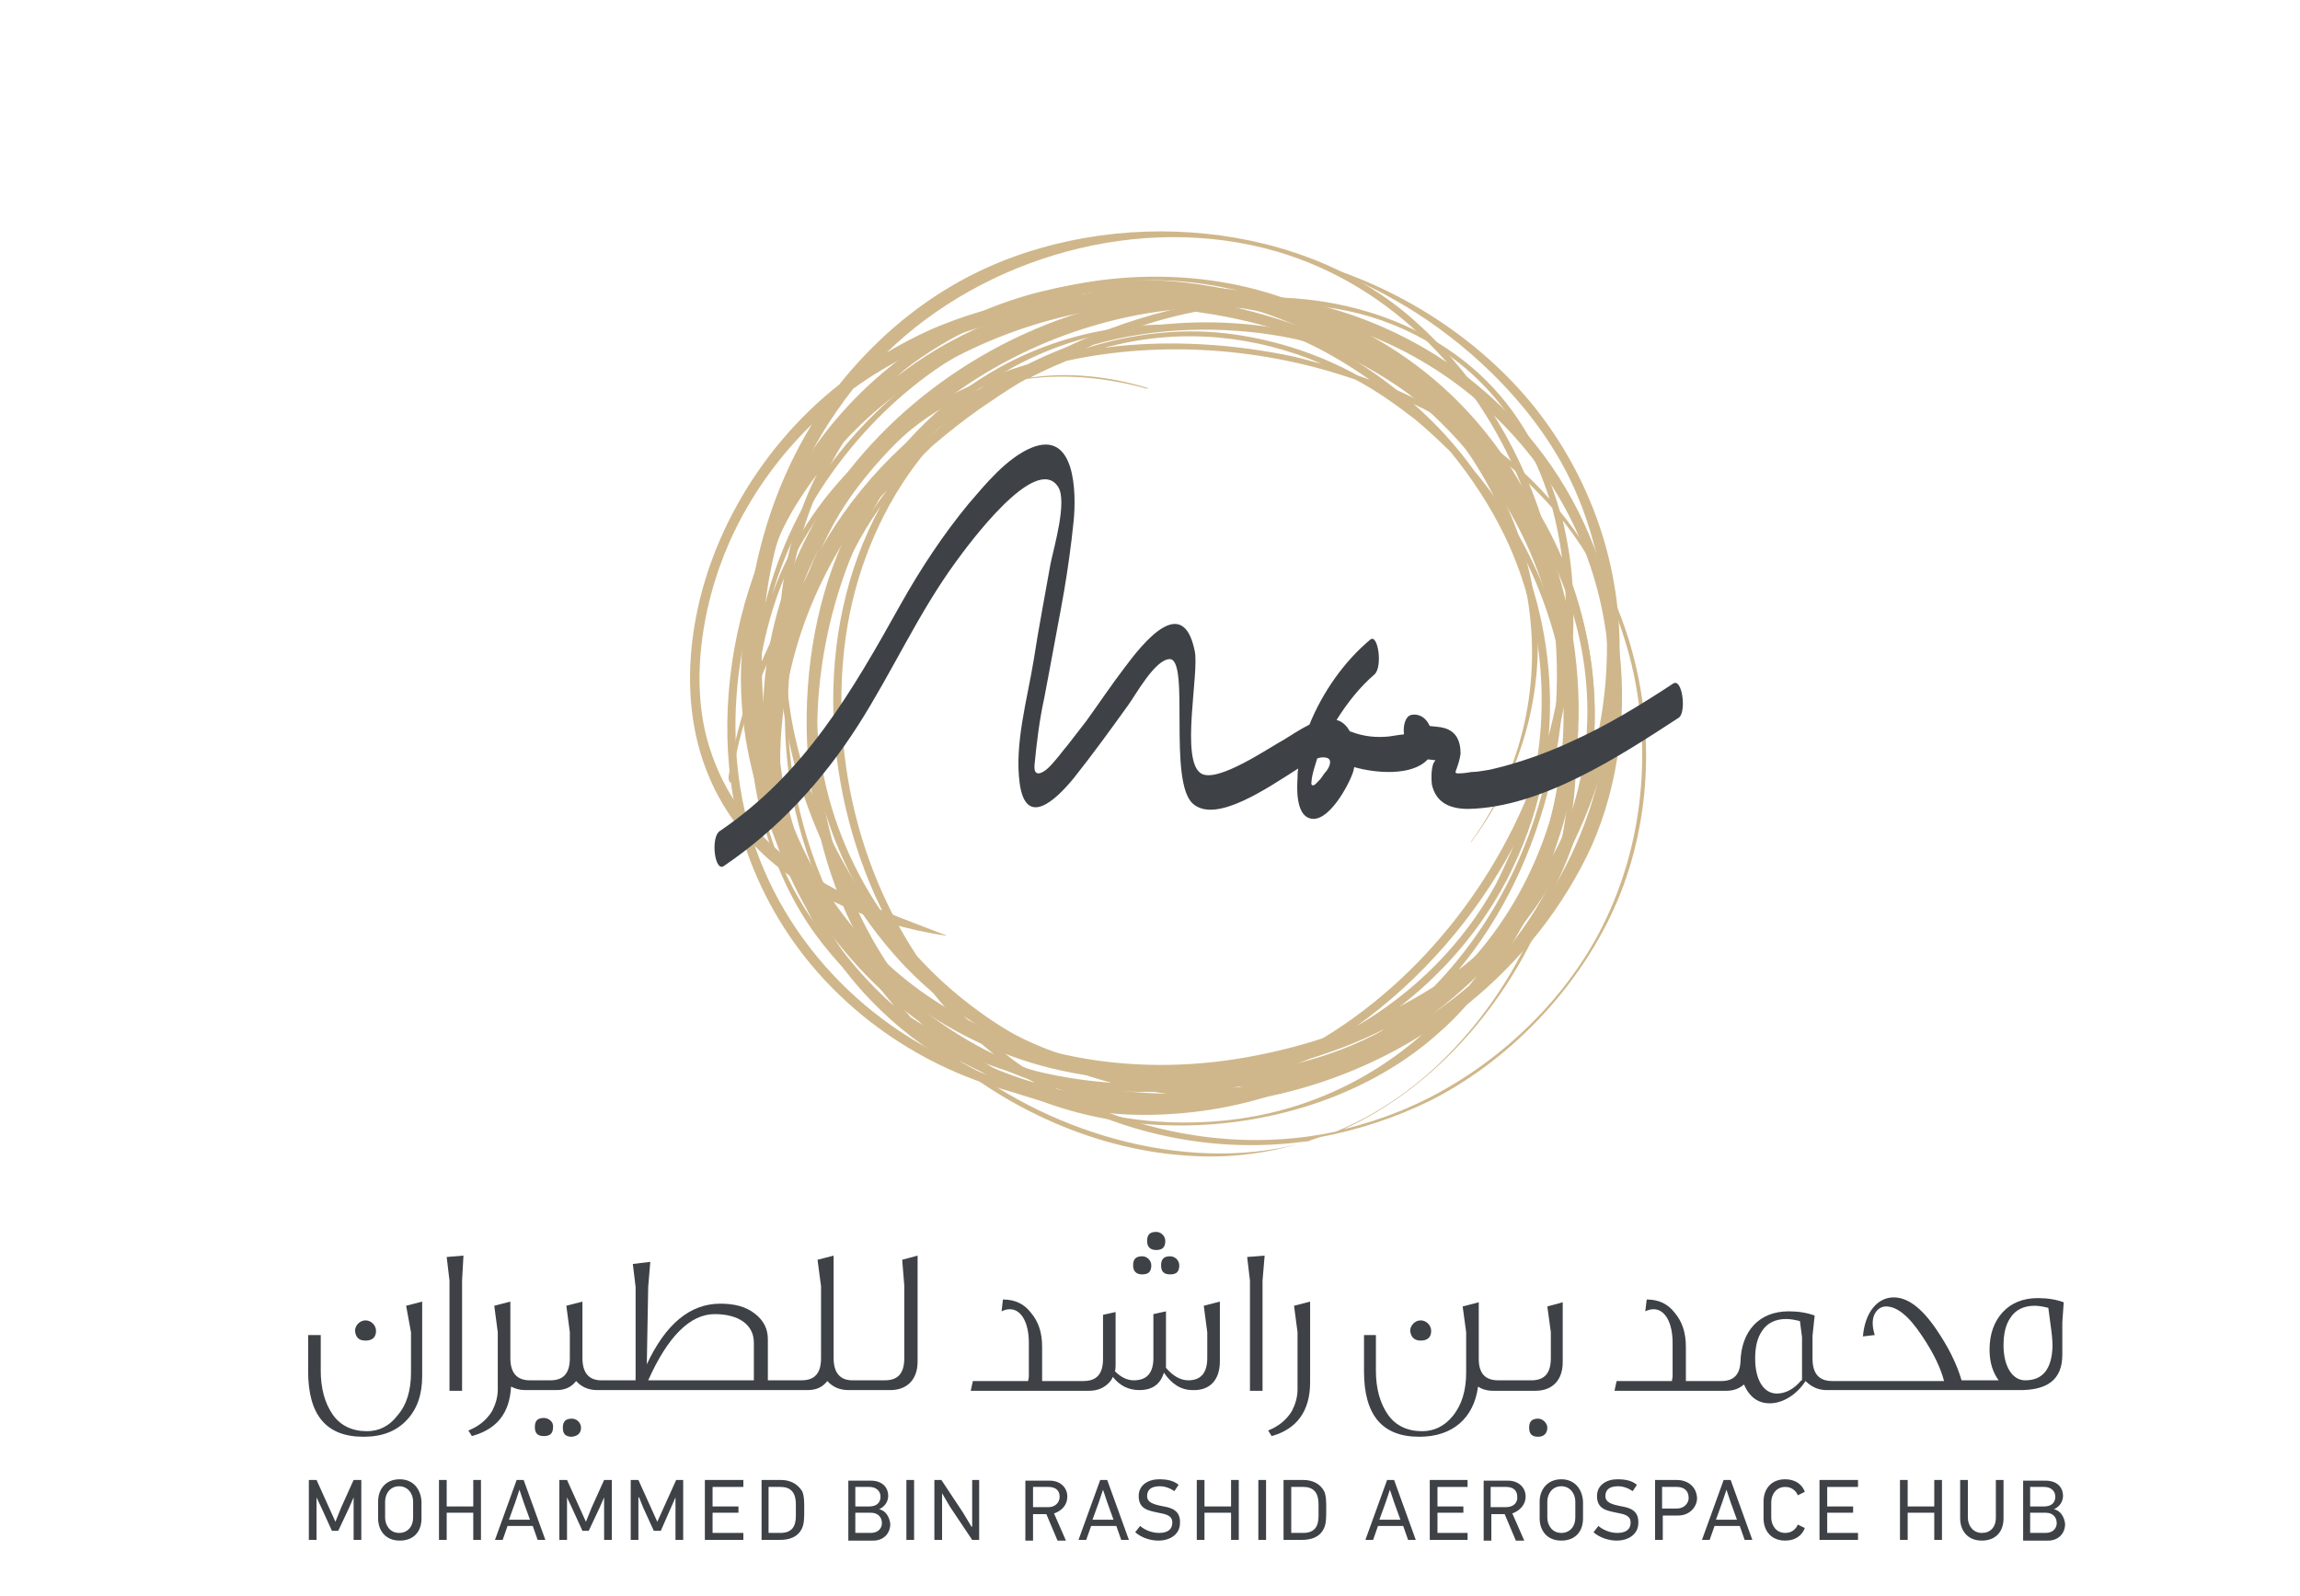 <svg width="98" height="68" xmlns="http://www.w3.org/2000/svg" xmlns:xlink="http://www.w3.org/1999/xlink" xml:space="preserve" overflow="hidden"><defs><clipPath id="clip0"><rect x="180" y="521" width="98" height="68"/></clipPath></defs><g clip-path="url(#clip0)" transform="translate(-180 -521)"><path d="M90.421 18.916C87.422 15.115 82.938 12.799 78.038 12.472 74.802 11.64 71.357 11.7 68.18 12.769 64.349 14.046 61.261 16.689 59.331 19.777 57.43 22.835 56.48 26.577 56.747 30.081 57.103 35.07 59.925 40.296 64.26 43.503 65.002 44.246 65.834 44.928 66.725 45.522 72.575 49.323 81.275 48.492 86.264 44.038 86.709 43.652 87.125 43.236 87.511 42.791 89.827 40.92 91.639 38.574 92.797 36.05 95.202 30.586 94.193 23.637 90.421 18.916ZM68.774 13.066C70.941 12.383 73.168 12.205 75.336 12.472 74.98 12.502 74.624 12.531 74.267 12.591 68.596 13.363 63.636 16.629 60.726 20.787 57.965 24.766 56.955 29.754 58.113 34.268 56.688 30.17 57.014 25.538 58.796 21.766 60.578 17.936 64.022 14.551 68.774 13.066ZM60.608 39.049C58.38 35.248 57.786 31.031 58.618 27.23 59.479 23.281 61.974 19.391 66.012 16.57 69.724 13.986 74.178 12.799 78.335 13.125 80.741 13.868 83.027 15.145 84.957 16.689 89.204 20.104 91.461 24.855 91.609 29.992 91.728 34.031 90.302 38.633 87.6 41.989 86.769 42.701 85.848 43.355 84.868 43.949 80.741 46.384 75.485 47.215 70.763 46.087 68.388 45.522 66.279 44.453 64.498 43.058 61.736 40.088 60.103 35.812 59.954 31.714 59.806 27.616 61.083 22.984 63.696 19.569 66.279 16.213 70.288 13.808 75.396 13.897 75.485 13.897 75.485 13.808 75.396 13.808 68.269 13.6 63.042 17.995 60.786 23.637 58.559 29.25 59.271 36.436 62.419 41.157 61.766 40.504 61.172 39.791 60.608 39.049ZM76.554 47.779C72.515 48.017 69.189 46.829 66.636 44.958 68.684 46.027 70.941 46.77 73.347 47.007 77.623 47.453 82.047 46.324 85.611 44.067 83.205 46.176 80.147 47.571 76.554 47.779ZM89.323 40.355C92.5 35.337 93.064 28.418 90.748 23.014 89.026 19.064 85.522 15.53 81.305 13.6 84.957 14.521 88.343 16.718 90.718 20.074 95.172 26.429 94.193 34.921 89.323 40.355Z" fill="#CFB78B" transform="matrix(1.004 0 0 1 154.64 521.025)"/><path d="M65.121 45.344C69.071 47.274 74.119 47.779 78.424 46.799 82.79 45.819 86.769 43.236 89.56 39.791 92.262 36.465 93.836 32.279 93.985 28.21 94.133 24.053 92.708 20.282 90.421 17.372 88.135 14.491 84.66 12.145 80.652 11.076 80.474 11.017 82.522 11.581 84.928 13.036 87.333 14.491 90.095 16.926 91.728 20.074 93.599 23.726 93.896 28.151 92.886 32.071 92.47 33.644 91.876 35.159 91.104 36.525 93.272 31.18 92.262 24.172 89.085 19.45 87.006 16.392 84.096 14.283 80.919 13.155 74.742 10.304 66.071 11.908 61.706 17.342 61.647 17.401 61.617 17.461 61.558 17.52 56.806 22.212 54.876 30.081 56.955 36.258 58.41 40.415 61.439 43.533 65.121 45.344ZM91.758 30.972C91.49 35.337 89.53 39.672 86.026 42.494 85.522 42.88 84.987 43.266 84.453 43.592 79.939 46.324 73.495 46.532 68.744 44.275 63.725 41.87 60.192 36.644 59.004 31.388 58.054 27.111 58.766 22.449 61.053 18.827 66.398 12.917 76.583 11.017 83.413 14.996 86.591 17.253 88.966 20.727 89.857 24.35 90.778 28.091 90.243 32.279 87.689 35.842 87.689 35.872 87.689 35.872 87.689 35.872 89.976 32.783 90.778 29.309 90.451 26.072 90.124 22.924 88.699 19.836 86.412 17.312 86.799 17.698 87.184 18.084 87.541 18.5 90.481 21.796 91.995 26.518 91.758 30.972ZM76.762 12.145C77.118 12.205 77.474 12.294 77.801 12.353 73.555 11.7 68.863 12.591 65.032 14.848 64.438 15.204 63.874 15.59 63.339 16.006 66.784 12.769 72.1 11.314 76.762 12.145ZM57.341 36.169C55.767 31.744 56.42 26.488 58.559 22.36 58.945 21.588 59.42 20.876 59.925 20.193 56.688 26.666 58.499 35.693 63.666 41.157 67.319 44.988 72.931 46.859 78.038 46.265 74.861 46.977 71.476 46.977 68.269 46.116 63.28 44.78 59.063 41.038 57.341 36.169Z" fill="#CFB78B" transform="matrix(1.004 0 0 1 154.64 521.025)"/><path d="M90.718 22.152C89.649 18.767 87.689 15.709 85.076 13.452 80.058 9.146 71.773 8.73 65.982 11.967 63.963 13.095 62.27 14.61 60.875 16.362 57.341 19.153 54.906 23.489 54.579 27.913 54.253 32.338 56.153 35.515 58.945 37.416 60.103 40.534 62.3 43.147 64.943 44.869 67.526 46.562 70.763 47.542 74.148 47.482 78.692 47.393 82.552 45.671 85.403 43.087 87.808 41.632 89.768 39.643 91.075 37.445 93.866 32.754 93.331 26.696 90.718 22.152ZM79.434 10.69C84.393 12.145 88.135 16.154 89.946 20.965 89.798 20.757 89.649 20.519 89.471 20.311 84.245 13.452 73.436 10.601 65.418 13.749 64.557 14.075 63.696 14.521 62.894 14.996 67.022 10.957 73.614 8.998 79.434 10.69ZM91.223 30.913C90.778 35.189 88.877 39.168 86.115 42.018 83.859 43.474 81.156 44.453 78.543 44.958 73.733 45.908 68.655 45.196 64.616 42.404 63.013 41.306 61.706 39.94 60.637 38.396 62.152 39.138 63.815 39.613 65.418 39.851 65.745 39.91 61.409 38.425 60.043 37.475 59.36 36.287 58.796 35.04 58.41 33.704 57.608 21.677 68.684 15.59 68.417 15.709 61.914 18.767 57.905 25.063 57.876 31.566 57.222 27.854 57.697 23.845 59.093 20.549 59.687 19.094 60.518 17.758 61.469 16.54 67.2 12.353 76.138 11.908 82.819 15.382 85.878 16.985 88.669 19.599 90.451 22.628 91.282 25.389 91.49 28.329 91.223 30.913ZM55.381 31.863C54.431 28.923 55.144 25.211 56.48 22.509 57.311 20.816 58.44 19.302 59.717 18.055 57.697 21.351 56.718 25.449 56.925 29.339 57.044 31.506 57.549 33.615 58.38 35.575 58.44 35.812 58.499 36.079 58.588 36.317 58.618 36.376 58.618 36.465 58.648 36.525 57.193 35.367 56.005 33.852 55.381 31.863ZM71.595 47.126C66.16 46.473 61.647 42.642 59.598 37.95 61.587 41.187 64.705 43.8 68.536 45.107 73.139 46.681 79.256 46.235 84.007 43.83 80.741 46.324 76.346 47.69 71.595 47.126ZM90.986 36.852C90.035 38.633 88.699 40.118 87.155 41.306 90.896 36.822 92.5 30.022 91.193 23.964 93.034 27.884 93.242 32.605 90.986 36.852Z" fill="#CFB78B" transform="matrix(1.004 0 0 1 154.64 521.025)"/><path d="M94.757 28.685C94.193 26.013 93.034 23.697 91.461 21.766 91.015 20.222 90.362 18.767 89.441 17.49 86.739 13.749 81.839 12.175 77.148 12.769 76.821 12.799 76.494 12.858 76.168 12.917 74.059 12.62 71.862 12.71 69.724 13.274 65.893 14.283 62.241 17.075 59.954 20.549 58.44 22.895 57.549 25.597 57.282 28.27 57.222 28.596 57.193 28.923 57.163 29.22 56.688 30.556 56.361 31.833 56.183 33.05 56.153 33.229 56.272 33.437 56.302 33.258 56.45 32.189 56.718 31.091 57.103 29.962 56.925 33.496 57.965 37.178 59.865 39.791 60.637 40.86 61.558 41.811 62.567 42.642 63.25 43.295 63.993 43.889 64.765 44.424 67.853 47.245 71.862 49.026 75.841 49.234 77.771 49.353 79.612 49.026 81.275 48.433 82.849 48.136 84.423 47.631 85.937 46.888 88.936 45.374 91.639 42.731 93.272 39.672 95.143 36.228 95.499 32.189 94.757 28.685ZM58.915 36.97C57.846 34.565 57.311 31.833 57.46 29.101 57.905 27.943 58.499 26.815 59.182 25.686 58.44 28.418 58.41 31.358 58.885 33.912 59.479 37.119 61.023 40.266 63.191 42.82 63.132 42.791 63.102 42.731 63.042 42.701 61.32 41.128 59.895 39.168 58.915 36.97ZM79.672 14.313C79.998 14.372 80.295 14.432 80.592 14.521 81.572 14.966 82.493 15.53 83.384 16.154 83.235 16.095 83.057 16.035 82.879 15.976 81.275 15.085 79.493 14.491 77.623 14.224 75.544 13.927 73.376 14.165 71.327 14.818 71.446 14.758 71.565 14.729 71.654 14.669 74.327 13.897 77.177 13.868 79.672 14.313ZM73.347 13.986C74.356 13.63 75.366 13.363 76.405 13.185 77.356 13.363 78.335 13.6 79.256 13.927 77.326 13.63 75.277 13.63 73.347 13.986ZM82.196 14.996C83.978 15.649 85.64 16.659 87.036 17.906 86.234 17.431 85.403 16.985 84.542 16.599 83.799 16.006 83.027 15.471 82.196 14.996ZM89.085 22.746C90.629 25.924 91.104 29.725 90.302 33.347 88.372 38.396 84.542 42.82 79.761 45.107 79.137 45.315 78.514 45.493 77.89 45.641 76.583 45.938 75.247 46.116 73.911 46.116 70.288 45.522 66.725 43.533 64.171 40.712 61.558 36.733 60.4 31.566 61.231 26.607 61.676 24.023 62.745 21.47 64.409 19.391 64.527 19.272 64.676 19.124 64.794 19.005 65.448 18.441 66.16 17.876 66.873 17.372 67.437 16.985 68.002 16.599 68.596 16.243 68.684 16.213 68.744 16.154 68.833 16.124 70.555 15.887 72.337 16.095 73.941 16.54 73.97 16.54 74 16.51 73.97 16.51 72.337 16.006 70.615 15.827 68.981 16.065 69.486 15.798 70.021 15.56 70.526 15.352 74.594 14.461 78.959 14.818 82.79 16.154 83.68 16.629 84.512 17.223 85.314 17.847 85.848 18.292 86.353 18.767 86.828 19.242 87.719 20.341 88.491 21.529 89.085 22.746ZM89.441 22.776C90.451 24.528 91.164 26.458 91.55 28.477 91.431 29.428 91.223 30.378 90.986 31.328 91.193 28.774 90.807 26.191 89.916 23.904 89.768 23.518 89.62 23.132 89.441 22.776ZM89.501 36.02C89.263 36.555 89.026 37.089 88.758 37.624 87.363 40.207 85.254 42.286 82.819 43.711 85.551 41.751 87.897 39.049 89.501 36.02ZM63.547 42.909C59.687 38.574 57.668 32.16 59.212 25.983 59.271 25.746 59.331 25.508 59.42 25.27 60.4 23.726 61.558 22.242 62.894 20.876 60.815 23.637 59.568 27.023 59.628 30.408 59.687 34.387 61.35 38.128 63.933 40.979 64.201 41.395 64.498 41.781 64.765 42.167 65.656 43.325 66.725 44.364 67.883 45.255 66.457 44.78 65.121 44.127 63.904 43.325 63.785 43.176 63.666 43.028 63.547 42.909ZM65.032 18.292C63.013 19.985 61.231 21.945 59.806 24.083 60.726 21.737 62.27 19.51 64.29 17.995 65.21 17.312 66.16 16.837 67.14 16.51 66.398 17.045 65.685 17.639 65.032 18.292ZM62.627 21.559C59.657 26.993 60.192 33.941 62.864 39.108 60.162 35.307 59.063 30.289 60.637 25.478 61.083 24.112 61.766 22.776 62.627 21.559ZM65.359 42.345C67.378 44.127 69.843 45.433 72.426 46.116 71.179 46.027 69.932 45.819 68.744 45.493 67.497 44.632 66.339 43.563 65.359 42.345ZM72.159 14.788C72.248 14.758 72.337 14.729 72.396 14.729 75.514 13.927 78.632 14.313 81.335 15.471 80.949 15.382 80.562 15.263 80.177 15.174 77.682 14.64 74.891 14.432 72.159 14.788ZM67.289 16.421C66.962 16.51 66.665 16.629 66.339 16.748 66.754 16.57 67.14 16.392 67.586 16.213 67.497 16.303 67.408 16.362 67.289 16.421ZM61.914 20.193C60.845 21.499 60.073 23.014 59.509 24.558 58.707 25.805 58.024 27.111 57.489 28.388 57.668 27.29 57.935 26.191 58.321 25.152 59.479 22.063 61.706 19.51 64.379 17.817 63.547 18.441 62.686 19.213 61.914 20.193ZM68.714 45.819C68.863 45.938 69.011 46.027 69.189 46.116 68.15 45.819 67.14 45.404 66.19 44.899 66.992 45.285 67.823 45.582 68.714 45.819ZM69.575 46.057C71.06 46.384 72.634 46.532 74.208 46.502 74.416 46.532 74.624 46.562 74.831 46.592 73.198 46.77 71.624 46.71 70.11 46.384 69.932 46.265 69.754 46.146 69.575 46.057ZM76.316 46.681C80.355 46.74 84.868 45.018 88.046 42.078 89.055 41.128 89.916 40.059 90.6 38.93 89.679 41.246 88.254 43.444 86.353 45.285 84.928 46.651 83.443 47.571 81.958 48.195 78.424 48.967 74.713 48.462 71.506 47.067 71.416 47.007 71.298 46.977 71.209 46.918 72.931 47.156 74.653 47.037 76.316 46.681ZM87.719 42.018C84.928 44.602 81.186 46.087 77.593 46.324 78.276 46.116 78.989 45.849 79.642 45.522 79.731 45.493 79.85 45.463 79.939 45.433 83.829 44.097 87.244 41.217 89.204 37.475 89.887 36.139 90.392 34.773 90.689 33.347 91.164 32.1 91.52 30.823 91.728 29.547 92.084 32.16 91.876 34.921 91.104 37.505 90.273 39.168 89.144 40.712 87.719 42.018ZM92.114 33.229C92.203 31.744 92.114 30.259 91.847 28.774 91.995 27.824 92.055 26.844 92.025 25.924 92.53 27.705 92.767 29.606 92.648 31.536 92.559 33.14 92.203 34.743 91.639 36.258 91.906 35.218 92.055 34.209 92.114 33.229ZM91.698 25.3C91.728 26.072 91.698 26.874 91.639 27.705 90.956 24.884 89.62 22.182 87.808 20.014 87.066 18.975 86.205 18.025 85.254 17.193 86.205 17.639 87.066 18.173 87.897 18.738 87.897 18.738 87.927 18.767 87.957 18.767 89.59 20.43 90.867 22.479 91.698 24.736 91.668 24.914 91.698 25.122 91.698 25.3ZM88.936 19.51C89.738 20.163 90.481 20.876 91.134 21.618 91.312 22.301 91.461 23.014 91.55 23.756 90.896 22.212 90.006 20.787 88.936 19.51ZM81.928 13.125C84.66 13.571 87.155 14.996 88.847 17.104 89.827 18.322 90.54 19.718 91.015 21.232 90.184 20.282 89.234 19.45 88.194 18.678 86.799 17.223 85.136 16.035 83.324 15.174 82.522 14.788 81.632 14.491 80.741 14.254 79.553 13.719 78.306 13.333 77.058 13.066 78.692 12.828 80.355 12.858 81.928 13.125ZM66.012 15.055C69.071 13.274 72.396 12.71 75.485 13.066 73.792 13.422 72.1 14.016 70.466 14.788 69.932 14.996 69.397 15.233 68.863 15.501 65.596 16.481 62.597 18.322 60.4 21.054 59.36 22.36 58.559 23.815 58.024 25.33 59.212 21.172 62.3 17.223 66.012 15.055ZM58.291 36.495C57.757 35.189 57.43 33.704 57.341 32.189 57.668 34.892 58.648 37.535 60.132 39.732 59.39 38.752 58.766 37.653 58.291 36.495ZM65.953 45.166C67.14 45.819 68.417 46.324 69.754 46.651 69.932 46.681 70.11 46.74 70.288 46.77 73.465 48.462 77.266 49.145 80.889 48.581 75.99 50.066 70.021 48.403 65.953 45.166ZM93.242 39.494C91.461 43.028 88.194 45.879 84.72 47.304 83.918 47.631 83.087 47.898 82.255 48.106 86.234 46.324 89.62 42.375 91.164 37.92 92.025 36.258 92.559 34.446 92.797 32.635 93.153 29.962 92.827 27.29 91.995 24.884 91.936 23.934 91.787 23.043 91.579 22.152 92.648 23.518 93.51 25.063 94.074 26.815 95.41 30.705 95.291 35.426 93.242 39.494Z" fill="#CFB78B" transform="matrix(1.004 0 0 1 154.64 521.025)"/><path d="M39.732 64.23 39.494 64.824 39.494 64.824 39.227 64.23 38.693 63.042 38.366 63.042 38.366 65.596 38.693 65.596 38.693 63.785 38.693 63.785 38.901 64.23 39.346 65.21 39.613 65.21 40.059 64.26 40.266 63.785 40.266 63.785 40.266 65.596 40.593 65.596 40.593 63.042 40.266 63.042Z" fill="#3E4246" transform="matrix(1.004 0 0 1 154.64 521.025)"/><path d="M42.226 63.013C41.603 63.013 41.306 63.458 41.306 63.963L41.306 64.676C41.306 65.18 41.603 65.626 42.226 65.626 42.791 65.626 43.147 65.27 43.147 64.676L43.147 63.963C43.117 63.428 42.791 63.013 42.226 63.013ZM42.791 64.646C42.791 65.032 42.553 65.299 42.197 65.299 41.811 65.299 41.603 64.973 41.603 64.646L41.603 63.963C41.603 63.636 41.811 63.31 42.197 63.31 42.553 63.31 42.791 63.607 42.791 63.963L42.791 64.646Z" fill="#3E4246" transform="matrix(1.004 0 0 1 154.64 521.025)"/><path d="M45.344 64.171 44.216 64.171 44.216 63.042 43.889 63.042 43.889 65.596 44.216 65.596 44.216 64.438 45.344 64.438 45.344 65.596 45.671 65.596 45.671 63.042 45.344 63.042Z" fill="#3E4246" transform="matrix(1.004 0 0 1 154.64 521.025)"/><path d="M47.185 63.042 46.265 65.596 46.592 65.596 46.799 65.002 47.868 65.002 48.076 65.596 48.403 65.596 47.482 63.042 47.185 63.042ZM47.75 64.735 46.859 64.735 47.126 63.993 47.304 63.458 47.304 63.458 47.482 63.993 47.75 64.735Z" fill="#3E4246" transform="matrix(1.004 0 0 1 154.64 521.025)"/><path d="M50.363 64.23 50.125 64.824 50.125 64.824 49.858 64.23 49.323 63.042 48.997 63.042 48.997 65.596 49.323 65.596 49.323 63.785 49.323 63.785 49.531 64.23 49.977 65.21 50.244 65.21 50.689 64.26 50.897 63.785 50.897 63.785 50.897 65.596 51.224 65.596 51.224 63.042 50.897 63.042Z" fill="#3E4246" transform="matrix(1.004 0 0 1 154.64 521.025)"/><path d="M53.421 64.23 53.154 64.824 53.154 64.824 52.887 64.23 52.352 63.042 52.026 63.042 52.026 65.596 52.352 65.596 52.352 63.785 52.382 63.785 52.56 64.23 53.006 65.21 53.303 65.21 53.718 64.26 53.926 63.785 53.926 63.785 53.926 65.596 54.253 65.596 54.253 63.042 53.956 63.042Z" fill="#3E4246" transform="matrix(1.004 0 0 1 154.64 521.025)"/><path d="M58.41 63.042 57.579 63.042 57.579 65.596 58.351 65.596C58.766 65.596 59.123 65.478 59.301 65.091 59.39 64.884 59.39 64.646 59.39 64.29 59.39 63.963 59.39 63.725 59.301 63.518 59.093 63.191 58.766 63.042 58.41 63.042ZM59.034 64.587C59.034 65.032 58.855 65.299 58.38 65.299L57.876 65.299 57.876 63.339 58.38 63.339C58.766 63.339 59.034 63.518 59.034 64.082L59.034 64.587Z" fill="#3E4246" transform="matrix(1.004 0 0 1 154.64 521.025)"/><path d="M62.567 64.29 62.567 64.29C62.835 64.171 62.953 63.933 62.953 63.725 62.953 63.339 62.686 63.072 62.211 63.072L61.261 63.072 61.261 65.626 62.33 65.626C62.716 65.626 63.042 65.359 63.042 64.913 63.013 64.646 62.864 64.349 62.567 64.29ZM61.558 63.339 62.152 63.339C62.449 63.339 62.627 63.518 62.627 63.755 62.627 63.993 62.478 64.171 62.152 64.171L61.558 64.171 61.558 63.339ZM62.211 65.299 61.558 65.299 61.558 64.438 62.211 64.438C62.538 64.438 62.686 64.646 62.686 64.884 62.686 65.091 62.538 65.299 62.211 65.299Z" fill="#3E4246" transform="matrix(1.004 0 0 1 154.64 521.025)"/><path d="M63.725 63.042 64.052 63.042 64.052 65.596 63.725 65.596Z" fill="#3E4246" transform="matrix(1.004 0 0 1 154.64 521.025)"/><path d="M66.517 65.032 66.487 65.032 66.131 64.438 65.21 63.042 64.913 63.042 64.913 65.596 65.24 65.596 65.24 63.607 65.24 63.607 65.567 64.171 66.517 65.596 66.814 65.596 66.814 63.042 66.517 63.042Z" fill="#3E4246" transform="matrix(1.004 0 0 1 154.64 521.025)"/><path d="M70.555 63.755C70.555 63.339 70.229 63.072 69.813 63.072L68.774 63.072 68.774 65.626 69.1 65.626 69.1 64.498 69.665 64.498 70.14 65.626 70.496 65.626 69.991 64.468C70.347 64.349 70.555 64.082 70.555 63.755ZM69.754 64.201 69.1 64.201 69.1 63.339 69.754 63.339C70.021 63.339 70.229 63.458 70.229 63.755 70.229 64.022 70.021 64.201 69.754 64.201Z" fill="#3E4246" transform="matrix(1.004 0 0 1 154.64 521.025)"/><path d="M71.951 63.042 71.03 65.596 71.357 65.596 71.565 65.002 72.634 65.002 72.842 65.596 73.168 65.596 72.248 63.042 71.951 63.042ZM72.515 64.735 71.624 64.735 71.892 63.993 72.07 63.458 72.07 63.458 72.248 63.993 72.515 64.735Z" fill="#3E4246" transform="matrix(1.004 0 0 1 154.64 521.025)"/><path d="M74.653 64.171C74.178 64.082 73.941 63.993 73.941 63.725 73.941 63.458 74.119 63.31 74.475 63.31 74.713 63.31 74.921 63.399 75.099 63.518L75.277 63.25C75.069 63.072 74.802 63.013 74.445 63.013 74 63.013 73.584 63.25 73.584 63.725 73.584 64.29 74 64.349 74.416 64.438 74.742 64.498 75.01 64.557 75.01 64.854 75.01 65.18 74.772 65.299 74.445 65.299 74.148 65.299 73.852 65.18 73.644 65.002L73.436 65.27C73.703 65.507 74.089 65.626 74.416 65.626 74.95 65.626 75.336 65.329 75.336 64.884 75.366 64.349 74.98 64.23 74.653 64.171Z" fill="#3E4246" transform="matrix(1.004 0 0 1 154.64 521.025)"/><path d="M77.504 64.171 76.376 64.171 76.376 63.042 76.049 63.042 76.049 65.596 76.376 65.596 76.376 64.438 77.504 64.438 77.504 65.596 77.831 65.596 77.831 63.042 77.504 63.042Z" fill="#3E4246" transform="matrix(1.004 0 0 1 154.64 521.025)"/><path d="M55.173 65.596 56.806 65.596 56.806 65.299 55.5 65.299 55.5 64.438 56.599 64.438 56.599 64.171 55.5 64.171 55.5 63.339 56.806 63.339 56.806 63.042 55.173 63.042Z" fill="#3E4246" transform="matrix(1.004 0 0 1 154.64 521.025)"/><path d="M80.562 63.042 79.731 63.042 79.731 65.596 80.503 65.596C80.919 65.596 81.275 65.478 81.453 65.091 81.543 64.884 81.543 64.646 81.543 64.29 81.543 63.963 81.543 63.725 81.453 63.518 81.275 63.191 80.949 63.042 80.562 63.042ZM81.216 64.587C81.216 65.032 81.038 65.299 80.562 65.299L80.058 65.299 80.058 63.339 80.562 63.339C80.949 63.339 81.216 63.518 81.216 64.082L81.216 64.587Z" fill="#3E4246" transform="matrix(1.004 0 0 1 154.64 521.025)"/><path d="M84.126 63.042 83.205 65.596 83.532 65.596 83.74 65.002 84.809 65.002 85.017 65.596 85.343 65.596 84.423 63.042 84.126 63.042ZM84.69 64.735 83.799 64.735 84.067 63.993 84.245 63.458 84.245 63.458 84.423 63.993 84.69 64.735Z" fill="#3E4246" transform="matrix(1.004 0 0 1 154.64 521.025)"/><path d="M85.937 65.596 87.541 65.596 87.541 65.299 86.264 65.299 86.264 64.438 87.363 64.438 87.363 64.171 86.264 64.171 86.264 63.339 87.541 63.339 87.541 63.042 85.937 63.042Z" fill="#3E4246" transform="matrix(1.004 0 0 1 154.64 521.025)"/><path d="M90.006 63.755C90.006 63.339 89.679 63.072 89.263 63.072L88.224 63.072 88.224 65.626 88.55 65.626 88.55 64.498 89.115 64.498 89.59 65.626 89.946 65.626 89.441 64.468C89.768 64.349 90.006 64.082 90.006 63.755ZM89.174 64.201 88.521 64.201 88.521 63.339 89.174 63.339C89.441 63.339 89.649 63.458 89.649 63.755 89.679 64.022 89.471 64.201 89.174 64.201Z" fill="#3E4246" transform="matrix(1.004 0 0 1 154.64 521.025)"/><path d="M91.52 63.013C90.926 63.013 90.6 63.458 90.6 63.963L90.6 64.676C90.6 65.18 90.896 65.626 91.52 65.626 92.084 65.626 92.441 65.27 92.441 64.676L92.441 63.963C92.411 63.428 92.084 63.013 91.52 63.013ZM92.114 64.646C92.114 65.032 91.876 65.299 91.52 65.299 91.134 65.299 90.926 64.973 90.926 64.646L90.926 63.963C90.926 63.636 91.134 63.31 91.52 63.31 91.876 63.31 92.114 63.607 92.114 63.963L92.114 64.646Z" fill="#3E4246" transform="matrix(1.004 0 0 1 154.64 521.025)"/><path d="M94.103 64.171C93.628 64.082 93.391 63.993 93.391 63.725 93.391 63.458 93.569 63.31 93.925 63.31 94.163 63.31 94.371 63.399 94.549 63.518L94.727 63.25C94.519 63.072 94.252 63.013 93.896 63.013 93.45 63.013 93.034 63.25 93.034 63.725 93.034 64.29 93.45 64.349 93.866 64.438 94.193 64.498 94.46 64.557 94.46 64.854 94.46 65.18 94.222 65.299 93.896 65.299 93.599 65.299 93.302 65.18 93.094 65.002L92.886 65.27C93.153 65.507 93.539 65.626 93.866 65.626 94.4 65.626 94.787 65.329 94.787 64.884 94.816 64.349 94.43 64.23 94.103 64.171Z" fill="#3E4246" transform="matrix(1.004 0 0 1 154.64 521.025)"/><path d="M96.42 63.042 95.499 63.042 95.499 65.596 95.826 65.596 95.826 64.557 96.479 64.557C96.984 64.557 97.281 64.171 97.281 63.815 97.251 63.28 96.835 63.042 96.42 63.042ZM96.42 64.26 95.796 64.26 95.796 63.339 96.42 63.339C96.717 63.339 96.924 63.488 96.924 63.815 96.924 64.022 96.746 64.26 96.42 64.26Z" fill="#3E4246" transform="matrix(1.004 0 0 1 154.64 521.025)"/><path d="M98.409 63.042 97.489 65.596 97.815 65.596 98.023 65.002 99.092 65.002 99.3 65.596 99.627 65.596 98.706 63.042 98.409 63.042ZM98.973 64.735 98.083 64.735 98.35 63.993 98.528 63.458 98.528 63.458 98.706 63.993 98.973 64.735Z" fill="#3E4246" transform="matrix(1.004 0 0 1 154.64 521.025)"/><path d="M101.022 65.299C100.636 65.299 100.429 64.973 100.429 64.646L100.429 63.993C100.429 63.666 100.636 63.339 101.022 63.339 101.29 63.339 101.468 63.488 101.557 63.696L101.854 63.547C101.735 63.221 101.438 63.013 101.022 63.013 100.399 63.013 100.102 63.458 100.102 63.963L100.102 64.676C100.102 65.18 100.399 65.626 101.022 65.626 101.438 65.626 101.735 65.418 101.854 65.091L101.557 64.943C101.468 65.151 101.29 65.299 101.022 65.299Z" fill="#3E4246" transform="matrix(1.004 0 0 1 154.64 521.025)"/><path d="M102.477 65.596 104.111 65.596 104.111 65.299 102.804 65.299 102.804 64.438 103.903 64.438 103.903 64.171 102.804 64.171 102.804 63.339 104.111 63.339 104.111 63.042 102.477 63.042Z" fill="#3E4246" transform="matrix(1.004 0 0 1 154.64 521.025)"/><path d="M107.347 64.171 106.219 64.171 106.219 63.042 105.892 63.042 105.892 65.596 106.219 65.596 106.219 64.438 107.347 64.438 107.347 65.596 107.674 65.596 107.674 63.042 107.347 63.042Z" fill="#3E4246" transform="matrix(1.004 0 0 1 154.64 521.025)"/><path d="M109.961 64.646C109.961 65.062 109.723 65.299 109.367 65.299 108.981 65.299 108.773 64.973 108.773 64.646L108.773 63.042 108.446 63.042 108.446 64.676C108.446 65.18 108.743 65.626 109.367 65.626 109.931 65.626 110.287 65.27 110.287 64.676L110.287 63.042 109.961 63.042 109.961 64.646Z" fill="#3E4246" transform="matrix(1.004 0 0 1 154.64 521.025)"/><path d="M112.425 64.29 112.425 64.29C112.693 64.171 112.811 63.933 112.811 63.725 112.811 63.339 112.544 63.072 112.069 63.072L111.119 63.072 111.119 65.626 112.188 65.626C112.574 65.626 112.9 65.359 112.9 64.913 112.871 64.646 112.722 64.349 112.425 64.29ZM111.416 63.339 112.01 63.339C112.307 63.339 112.485 63.518 112.485 63.755 112.485 63.993 112.336 64.171 112.01 64.171L111.416 64.171 111.416 63.339ZM112.069 65.299 111.416 65.299 111.416 64.438 112.069 64.438C112.396 64.438 112.544 64.646 112.544 64.884 112.544 65.091 112.396 65.299 112.069 65.299Z" fill="#3E4246" transform="matrix(1.004 0 0 1 154.64 521.025)"/><path d="M78.662 63.042 78.989 63.042 78.989 65.596 78.662 65.596Z" fill="#3E4246" transform="matrix(1.004 0 0 1 154.64 521.025)"/><path d="M42.701 56.747 42.701 58.469C42.701 59.212 42.523 59.835 42.137 60.281 41.781 60.756 41.335 60.964 40.831 60.964 40.207 60.964 39.702 60.726 39.376 60.251 39.049 59.776 38.871 59.152 38.871 58.38L38.871 56.866 38.336 56.866 38.336 58.41C38.336 60.281 39.108 61.201 40.682 61.201 41.484 61.201 42.078 60.964 42.523 60.489 42.969 60.014 43.176 59.39 43.176 58.618L43.176 55.441 42.494 55.619 42.701 56.747Z" fill="#3E4246" transform="matrix(1.004 0 0 1 154.64 521.025)"/><path d="M40.771 57.103C41.068 57.103 41.217 56.955 41.217 56.688 41.217 56.45 41.009 56.242 40.771 56.242 40.534 56.242 40.326 56.45 40.326 56.688 40.355 56.955 40.474 57.103 40.771 57.103Z" fill="#3E4246" transform="matrix(1.004 0 0 1 154.64 521.025)"/><path d="M44.335 59.242 44.869 59.242 44.869 54.55 44.928 53.481 44.216 53.54 44.335 54.55Z" fill="#3E4246" transform="matrix(1.004 0 0 1 154.64 521.025)"/><path d="M48.343 60.4C48.076 60.4 47.957 60.518 47.957 60.786 47.957 61.053 48.076 61.172 48.343 61.172 48.611 61.172 48.73 61.053 48.73 60.786 48.759 60.578 48.551 60.4 48.343 60.4Z" fill="#3E4246" transform="matrix(1.004 0 0 1 154.64 521.025)"/><path d="M49.917 60.815C49.917 60.608 49.739 60.429 49.531 60.429 49.264 60.429 49.145 60.548 49.145 60.815 49.145 61.083 49.264 61.201 49.531 61.201 49.769 61.172 49.917 61.053 49.917 60.815Z" fill="#3E4246" transform="matrix(1.004 0 0 1 154.64 521.025)"/><path d="M63.636 54.758 63.636 57.846C63.636 58.499 63.369 58.796 62.805 58.796L61.795 58.796 61.528 58.796 61.439 58.796C60.904 58.796 60.637 58.469 60.637 57.846L60.637 53.481 59.954 53.659 60.103 54.787 60.103 57.846C60.103 58.499 59.835 58.796 59.271 58.796L58.855 58.796 58.855 58.796 57.846 58.796 57.846 57.044C57.846 56.599 57.668 56.242 57.282 55.945 56.896 55.648 56.42 55.53 55.827 55.53 54.55 55.53 53.51 56.391 52.709 58.113L52.768 54.817 52.857 53.748 52.115 53.837 52.233 54.817 52.233 58.796 51.135 58.796 50.927 58.796 50.779 58.796C50.244 58.796 49.977 58.469 49.977 57.846L49.977 55.441 49.294 55.619 49.442 56.747 49.442 57.846C49.442 58.499 49.175 58.796 48.611 58.796L48.165 58.796 47.898 58.796 47.75 58.796C47.185 58.796 46.918 58.469 46.918 57.846L46.918 55.441 46.235 55.619 46.384 56.747 46.384 59.182C46.384 59.509 46.294 59.806 46.146 60.103 45.908 60.489 45.582 60.756 45.136 60.934L45.285 61.172C46.354 60.875 46.888 60.192 46.948 59.063 47.126 59.152 47.304 59.212 47.542 59.212L47.928 59.212 48.195 59.212 48.878 59.212C49.234 59.212 49.502 59.093 49.709 58.826 49.917 59.063 50.214 59.212 50.6 59.212L50.927 59.212 51.135 59.212 58.559 59.212 58.855 59.212 59.538 59.212C59.895 59.212 60.162 59.093 60.37 58.826 60.578 59.063 60.875 59.212 61.261 59.212L61.558 59.212 61.825 59.212 63.042 59.212C63.755 59.212 64.201 58.766 64.201 57.994L64.201 53.481 63.547 53.659 63.636 54.758ZM57.252 58.796 52.768 58.796C53.599 56.925 54.55 55.975 55.589 55.975 56.599 55.975 57.252 56.42 57.252 57.193L57.252 58.796Z" fill="#3E4246" transform="matrix(1.004 0 0 1 154.64 521.025)"/><path d="M74.327 53.243C74.594 53.243 74.713 53.124 74.713 52.857 74.713 52.649 74.534 52.471 74.327 52.471 74.059 52.471 73.941 52.59 73.941 52.857 73.941 53.095 74.059 53.243 74.327 53.243Z" fill="#3E4246" transform="matrix(1.004 0 0 1 154.64 521.025)"/><path d="M73.733 54.282C74 54.282 74.119 54.164 74.119 53.896 74.119 53.689 73.941 53.51 73.733 53.51 73.465 53.51 73.347 53.629 73.347 53.896 73.347 54.164 73.495 54.282 73.733 54.282Z" fill="#3E4246" transform="matrix(1.004 0 0 1 154.64 521.025)"/><path d="M74.534 53.896C74.534 54.164 74.653 54.282 74.921 54.282 75.188 54.282 75.306 54.164 75.306 53.896 75.306 53.689 75.128 53.51 74.921 53.51 74.653 53.51 74.534 53.629 74.534 53.896Z" fill="#3E4246" transform="matrix(1.004 0 0 1 154.64 521.025)"/><path d="M77.029 57.994 77.029 55.441 76.346 55.619 76.494 56.747 76.494 57.846C76.494 58.469 76.227 58.796 75.693 58.796 75.366 58.796 75.039 58.618 74.742 58.262L74.742 55.856 74.208 55.975 74.208 57.846C74.208 58.469 73.941 58.796 73.376 58.796 73.109 58.796 72.842 58.677 72.575 58.41 72.604 58.321 72.604 58.202 72.604 58.113L72.604 55.886 72.07 56.005 72.07 57.876C72.07 58.529 71.802 58.826 71.238 58.826L70.644 58.826 70.436 58.826 69.486 58.826 69.486 57.371C69.486 56.777 69.338 56.302 69.011 55.916 68.714 55.53 68.328 55.352 67.823 55.352L67.764 55.856C67.883 55.797 68.002 55.767 68.12 55.767 68.596 55.767 68.922 56.331 68.922 57.193L68.922 58.648 68.892 58.826 66.546 58.826 66.457 59.242 70.436 59.242 70.644 59.242 71.476 59.242C71.832 59.242 72.1 59.123 72.307 58.915 72.396 58.826 72.456 58.737 72.486 58.648 72.782 59.034 73.168 59.212 73.614 59.212 74.148 59.212 74.505 58.974 74.653 58.469 74.98 58.945 75.366 59.212 75.871 59.212 76.613 59.242 77.029 58.766 77.029 57.994Z" fill="#3E4246" transform="matrix(1.004 0 0 1 154.64 521.025)"/><path d="M78.187 53.54 78.306 54.55 78.306 59.242 78.84 59.242 78.84 54.55 78.929 53.481Z" fill="#3E4246" transform="matrix(1.004 0 0 1 154.64 521.025)"/><path d="M80.859 58.885 80.859 55.441 80.177 55.619 80.325 56.747 80.325 59.182C80.325 59.509 80.236 59.806 80.087 60.103 79.85 60.489 79.523 60.756 79.078 60.934L79.226 61.172C80.295 60.875 80.859 60.103 80.859 58.885Z" fill="#3E4246" transform="matrix(1.004 0 0 1 154.64 521.025)"/><path d="M89.234 59.242 89.471 59.242 90.421 59.242C91.134 59.242 91.579 58.796 91.579 58.024L91.579 55.47 90.926 55.648 91.075 56.747 91.075 57.846C91.075 58.499 90.807 58.796 90.243 58.796L89.501 58.796 89.263 58.796 88.847 58.796C88.283 58.796 88.016 58.499 88.016 57.876L88.016 55.47 87.333 55.648 87.481 56.747 87.481 58.469C87.481 59.212 87.303 59.835 86.917 60.311 86.561 60.756 86.115 60.964 85.611 60.964 84.987 60.964 84.482 60.726 84.156 60.251 83.829 59.776 83.651 59.152 83.651 58.38L83.651 56.866 83.146 56.866 83.146 58.41C83.146 60.281 83.918 61.201 85.492 61.201 86.917 61.201 87.808 60.4 87.986 59.063 88.165 59.182 88.372 59.242 88.64 59.242L89.234 59.242Z" fill="#3E4246" transform="matrix(1.004 0 0 1 154.64 521.025)"/><path d="M85.551 57.103C85.848 57.103 85.997 56.955 85.997 56.688 85.997 56.45 85.789 56.242 85.551 56.242 85.314 56.242 85.106 56.45 85.106 56.688 85.136 56.955 85.284 57.103 85.551 57.103Z" fill="#3E4246" transform="matrix(1.004 0 0 1 154.64 521.025)"/><path d="M90.926 60.815C90.926 60.608 90.718 60.429 90.54 60.429 90.273 60.429 90.154 60.548 90.154 60.815 90.154 61.083 90.273 61.201 90.54 61.201 90.778 61.201 90.926 61.053 90.926 60.815Z" fill="#3E4246" transform="matrix(1.004 0 0 1 154.64 521.025)"/><path d="M112.782 57.697 112.782 56.331 112.841 55.47C112.514 55.352 112.158 55.292 111.742 55.292 111.119 55.292 110.614 55.5 110.258 55.886 109.901 56.272 109.693 56.806 109.693 57.489 109.693 58.054 109.842 58.469 110.079 58.796L108.892 58.796 108.892 58.796 108.506 58.796C108.298 58.083 107.941 57.371 107.437 56.628 106.813 55.708 106.219 55.262 105.625 55.262 104.942 55.262 104.408 55.886 104.319 56.925L104.823 56.866C104.764 56.688 104.734 56.51 104.734 56.361 104.734 55.916 105.002 55.648 105.298 55.648 105.774 55.648 106.278 56.064 106.843 56.925 107.318 57.638 107.615 58.262 107.763 58.826L103.339 58.826 103.012 58.826C102.448 58.826 102.181 58.499 102.181 57.876L102.181 56.896 102.27 56.035C101.943 55.916 101.587 55.856 101.171 55.856 99.924 55.856 99.152 56.688 99.122 58.024 99.092 58.559 98.825 58.826 98.32 58.826L98.023 58.826 97.815 58.826 96.806 58.826 96.806 57.371C96.806 56.777 96.657 56.302 96.331 55.916 96.034 55.53 95.648 55.352 95.143 55.352L95.083 55.856C95.202 55.797 95.321 55.767 95.44 55.767 95.915 55.767 96.242 56.331 96.242 57.193L96.242 58.648 96.212 58.826 93.866 58.826 93.777 59.242 97.786 59.242 97.993 59.242 98.528 59.242C98.825 59.242 99.062 59.152 99.27 58.974 99.508 59.509 99.864 59.776 100.369 59.776 100.933 59.776 101.527 59.39 101.884 58.826 102.151 59.093 102.448 59.212 102.774 59.212L103.279 59.212 103.487 59.212 108.624 59.212 108.802 59.212 110.881 59.212C112.188 59.242 112.782 58.737 112.782 57.697ZM101.705 58.796C101.408 59.152 101.052 59.36 100.666 59.36 100.102 59.36 99.746 58.766 99.746 57.876 99.746 57.371 99.835 56.985 100.042 56.688 100.25 56.361 100.607 56.183 101.052 56.183 101.23 56.183 101.408 56.213 101.646 56.272L101.735 56.955 101.735 58.796ZM111.208 58.796C110.644 58.796 110.287 58.172 110.287 57.311 110.287 56.806 110.376 56.42 110.584 56.124 110.792 55.797 111.148 55.619 111.594 55.619 111.772 55.619 111.95 55.648 112.188 55.708L112.277 56.391C112.336 56.777 112.366 57.103 112.366 57.341 112.336 58.321 111.95 58.796 111.208 58.796Z" fill="#3E4246" transform="matrix(1.004 0 0 1 154.64 521.025)"/><path d="M96.271 29.101C94.876 30.022 93.48 30.883 91.965 31.566 91.015 32.011 90.035 32.368 89.055 32.635 88.788 32.694 88.521 32.783 88.254 32.813 88.075 32.843 87.897 32.872 87.719 32.872 87.541 32.902 87.363 32.932 87.155 32.932 87.095 32.932 87.006 32.932 87.036 32.843 87.125 32.605 87.214 32.338 87.244 32.1 87.244 31.863 87.214 31.596 87.066 31.358 86.947 31.18 86.769 31.061 86.561 31.002 86.353 30.942 86.145 30.942 85.937 30.913 85.789 30.586 85.522 30.378 85.165 30.437 84.868 30.497 84.809 30.972 84.839 31.209 84.839 31.239 84.839 31.239 84.839 31.269 84.542 31.299 84.245 31.358 84.215 31.358 83.651 31.417 83.116 31.358 82.582 31.15 82.582 31.15 82.552 31.15 82.552 31.15 82.433 30.942 82.285 30.764 82.047 30.675 82.018 30.675 81.988 30.675 81.988 30.645 82.433 29.933 82.968 29.25 83.591 28.715 83.948 28.388 83.74 26.963 83.413 27.23 82.315 28.151 81.394 29.457 80.83 30.853 80.414 31.061 80.028 31.328 79.731 31.506 79.167 31.803 76.91 33.377 76.227 32.932 75.336 32.368 76.168 28.626 75.96 27.705 75.455 25.241 73.762 27.379 72.99 28.418 72.426 29.16 71.892 29.962 71.357 30.705 71.09 31.061 70.823 31.388 70.555 31.744 70.377 31.952 70.229 32.16 70.05 32.368 69.872 32.575 69.605 32.902 69.338 32.932 69.16 32.932 69.16 32.754 69.16 32.605 69.249 31.655 69.368 30.675 69.575 29.725 69.635 29.398 69.694 29.101 69.754 28.774 69.932 27.824 70.11 26.844 70.288 25.894 70.466 24.944 70.615 23.964 70.734 22.984 70.763 22.717 70.793 22.449 70.823 22.182 70.941 20.994 70.912 18.262 69.011 19.064 67.972 19.51 67.081 20.608 66.368 21.44 65.27 22.776 64.319 24.231 63.488 25.716 61.409 29.457 59.42 32.932 55.797 35.396 55.411 35.664 55.589 37.148 55.975 36.881 58.291 35.307 60.162 33.258 61.676 30.883 63.132 28.596 64.23 26.102 65.834 23.904 66.309 23.251 69.219 19.242 70.169 20.727 70.555 21.351 69.991 23.281 69.843 23.994 69.605 25.36 69.338 26.726 69.13 28.091 68.863 29.754 68.299 31.685 68.536 33.377 68.803 35.248 70.05 34.09 70.823 33.14 71.624 32.13 72.396 31.061 73.139 30.022 73.465 29.576 74.267 28.091 74.891 28.062 75.782 28.032 74.802 33.318 75.9 34.238 76.88 35.07 79.048 33.555 80.355 32.724 80.325 32.872 80.325 32.991 80.325 33.14 80.295 33.585 80.266 34.624 80.8 34.832 81.602 35.159 82.552 33.347 82.701 32.813 82.701 32.754 82.73 32.724 82.73 32.664 83.651 32.932 85.195 33.05 85.848 32.338 85.967 32.338 86.056 32.368 86.175 32.368 86.145 32.427 86.115 32.457 86.086 32.516 85.997 32.783 85.997 33.14 86.026 33.407 86.205 34.209 86.828 34.446 87.571 34.446 90.689 34.387 94.014 32.189 96.509 30.556 96.835 30.319 96.657 28.863 96.271 29.101ZM81.364 33.08C81.305 33.169 81.246 33.229 81.156 33.318 81.127 33.347 81.038 33.466 80.949 33.437 80.889 33.407 80.919 33.318 80.919 33.258 80.949 32.932 81.067 32.605 81.156 32.308 81.156 32.279 81.335 32.249 81.364 32.249 81.483 32.249 81.632 32.249 81.691 32.368 81.75 32.516 81.632 32.724 81.543 32.843 81.483 32.902 81.424 32.991 81.364 33.08Z" fill="#3E4246" transform="matrix(1.004 0 0 1 154.64 521.025)"/><path d="M52.412 73.05C52.649 72.723 53.065 72.604 53.392 72.604 54.193 72.604 54.698 73.198 54.698 74 54.698 74.772 54.134 75.396 53.332 75.396 52.976 75.396 52.56 75.247 52.352 74.921L52.323 74.921 52.233 75.306 51.937 75.306 51.937 71.09 52.382 71.09 52.412 73.05 52.412 73.05ZM53.303 74.98C53.867 74.98 54.253 74.534 54.253 73.97 54.253 73.406 53.896 72.961 53.332 72.961 52.768 72.961 52.412 73.406 52.412 73.97 52.382 74.564 52.768 74.98 53.303 74.98Z" fill="#008996" transform="matrix(1.004 0 0 1 154.64 521.025)"/><path d="M56.183 74.683C56.45 74 56.747 73.317 57.014 72.634L57.46 72.634 55.827 76.524 55.381 76.524C55.589 76.049 55.767 75.603 55.975 75.158L54.906 72.634 55.352 72.634C55.619 73.317 55.886 74 56.183 74.683L56.183 74.683Z" fill="#008996" transform="matrix(1.004 0 0 1 154.64 521.025)"/><path d="M59.271 75.277 59.271 71.387 60.756 71.387C62.181 71.387 62.835 72.248 62.835 73.317 62.835 74.356 62.181 75.277 60.845 75.277L59.271 75.277ZM60.786 72.248 60.4 72.248 60.4 74.386 60.637 74.386C61.291 74.386 61.706 74.119 61.706 73.287 61.736 72.664 61.409 72.248 60.786 72.248Z" fill="#008996" transform="matrix(1.004 0 0 1 154.64 521.025)"/><path d="M65.923 71.387 67.081 71.387 67.081 73.673C67.081 74.653 66.517 75.366 65.329 75.366 64.082 75.366 63.547 74.683 63.547 73.703L63.547 71.387 64.705 71.387 64.705 73.703C64.705 74.059 64.884 74.416 65.329 74.416 65.745 74.416 65.923 74.059 65.923 73.733L65.923 71.387Z" fill="#008996" transform="matrix(1.004 0 0 1 154.64 521.025)"/><path d="M70.555 73.198C71.001 73.406 71.209 73.762 71.209 74.148 71.209 74.742 70.734 75.306 69.961 75.306L67.912 75.306 67.912 71.416 69.843 71.416C70.555 71.416 70.971 71.862 70.971 72.396 70.971 72.664 70.852 72.961 70.555 73.198L70.555 73.198ZM69.041 72.901 69.516 72.901C69.665 72.901 69.902 72.842 69.902 72.575 69.902 72.367 69.754 72.248 69.516 72.248L69.041 72.248 69.041 72.901ZM69.635 73.644 69.041 73.644 69.041 74.416 69.665 74.416C70.021 74.416 70.11 74.178 70.11 74.03 70.11 73.792 69.902 73.644 69.635 73.644Z" fill="#008996" transform="matrix(1.004 0 0 1 154.64 521.025)"/><path d="M74.267 74.861 72.901 74.861 72.693 75.306 71.595 75.306 73.555 71.327 73.703 71.327 75.603 75.306 74.475 75.306 74.267 74.861ZM73.228 74.089 73.911 74.089 73.584 73.317 73.555 73.317 73.228 74.089Z" fill="#008996" transform="matrix(1.004 0 0 1 154.64 521.025)"/><path d="M76.049 75.277 76.049 71.387 77.207 71.387 77.207 75.277 76.049 75.277Z" fill="#008996" transform="matrix(1.004 0 0 1 154.64 521.025)"/><path d="M79.404 74.059C79.731 74.327 80.355 74.505 80.711 74.505 81.008 74.505 81.216 74.416 81.216 74.208 81.216 73.614 79.434 73.614 79.434 72.456 79.434 71.862 79.909 71.327 80.859 71.327 81.186 71.327 81.661 71.387 82.107 71.595L82.107 72.515C81.839 72.337 81.364 72.189 81.038 72.189 80.77 72.189 80.562 72.248 80.562 72.456 80.562 72.901 82.344 72.901 82.344 74.208 82.344 74.772 81.928 75.396 80.83 75.396 80.384 75.396 79.79 75.306 79.375 75.069L79.375 74.059Z" fill="#008996" transform="matrix(1.004 0 0 1 154.64 521.025)"/><path d="M82.909 73.347C82.909 72.218 83.799 71.327 85.046 71.327 86.323 71.327 87.184 72.218 87.184 73.347 87.184 74.505 86.294 75.366 85.046 75.366 83.77 75.366 82.909 74.475 82.909 73.347ZM84.067 73.347C84.067 73.97 84.453 74.445 85.076 74.445 85.7 74.445 86.056 73.97 86.056 73.347 86.056 72.753 85.7 72.278 85.076 72.278 84.482 72.248 84.067 72.723 84.067 73.347Z" fill="#008996" transform="matrix(1.004 0 0 1 154.64 521.025)"/><path d="M90.273 71.387 91.431 71.387 91.431 73.673C91.431 74.653 90.867 75.366 89.679 75.366 88.432 75.366 87.897 74.683 87.897 73.703L87.897 71.387 89.055 71.387 89.055 73.703C89.055 74.059 89.234 74.416 89.679 74.416 90.095 74.416 90.273 74.059 90.273 73.733L90.273 71.387Z" fill="#008996" transform="matrix(1.004 0 0 1 154.64 521.025)"/><path d="M94.193 72.248 94.193 75.277 93.034 75.277 93.034 72.248 91.965 72.248 91.965 71.387 95.262 71.387 95.262 72.248 94.193 72.248Z" fill="#008996" transform="matrix(1.004 0 0 1 154.64 521.025)"/><path d="M98.112 75.277 98.112 73.703 96.954 73.703 96.954 75.277 95.796 75.277 95.796 71.387 96.954 71.387 96.954 72.842 98.112 72.842 98.112 71.387 99.27 71.387 99.27 75.277 98.112 75.277Z" fill="#008996" transform="matrix(1.004 0 0 1 154.64 521.025)"/></g></svg>